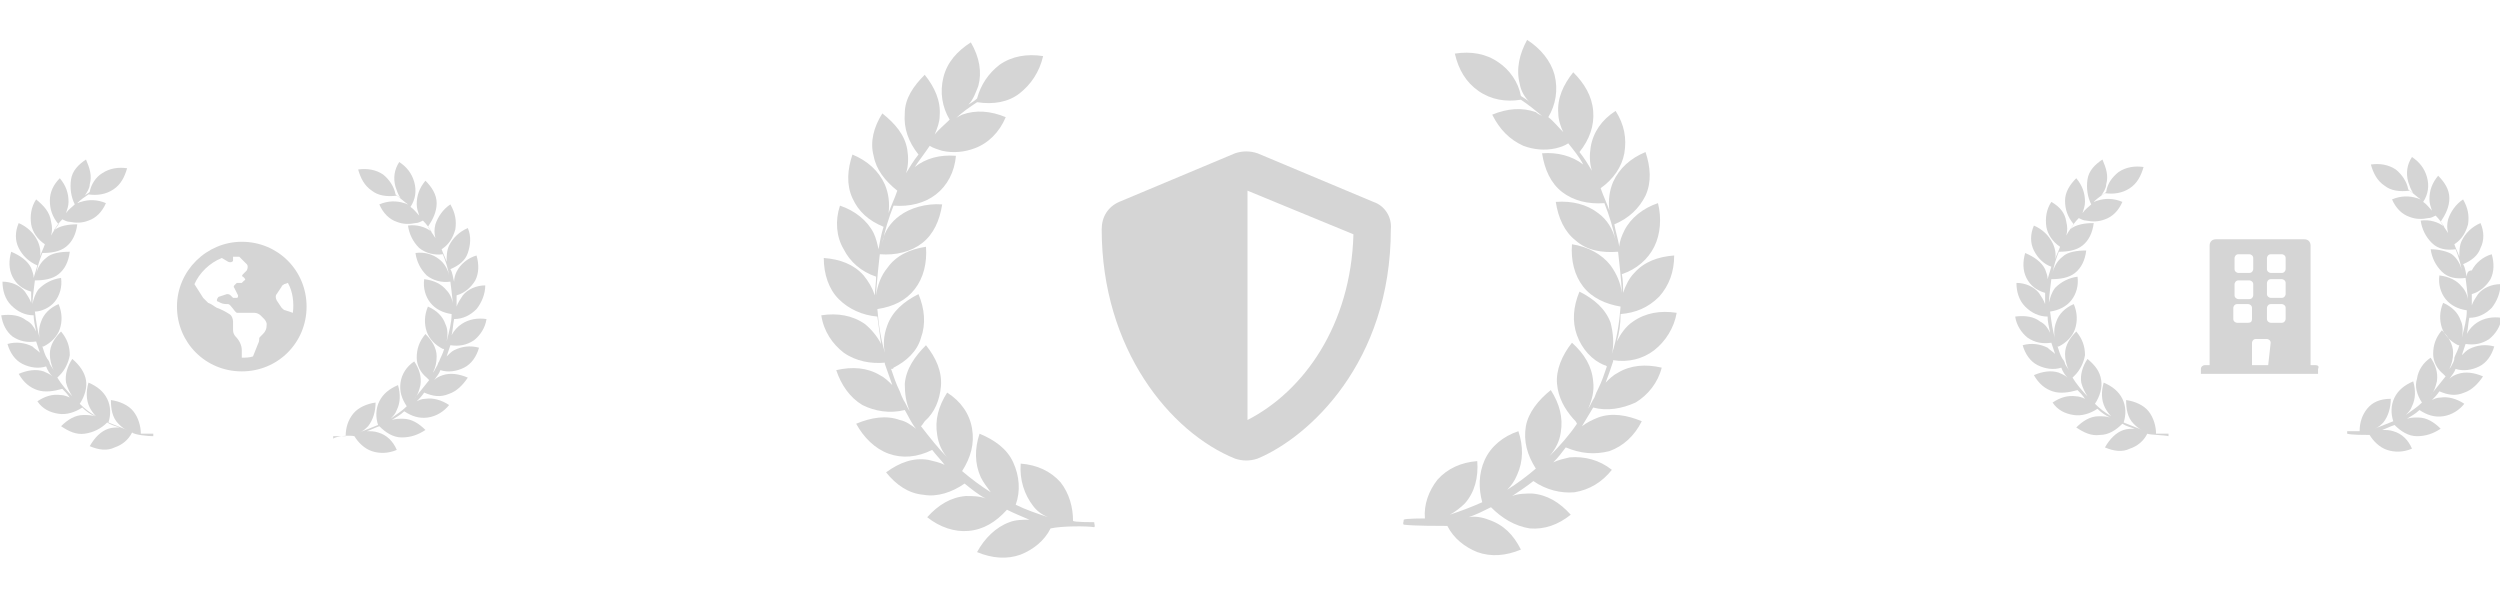 <?xml version="1.0" encoding="UTF-8"?> <!-- Generator: Adobe Illustrator 25.0.1, SVG Export Plug-In . SVG Version: 6.00 Build 0) --> <svg xmlns="http://www.w3.org/2000/svg" xmlns:xlink="http://www.w3.org/1999/xlink" version="1.1" id="Vrstva_1" x="0px" y="0px" viewBox="0 0 200.6 48" style="enable-background:new 0 0 200.6 48;" xml:space="preserve"> <style type="text/css"> .st0{fill:#D5D5D5;} .st1{fill-rule:evenodd;clip-rule:evenodd;fill:#D5D5D5;} </style> <g> <path id="Icon_awesome-building" class="st0" d="M185.8,29.3h-0.4v-9.6c0-0.3-0.2-0.5-0.5-0.5h-7.1c-0.3,0-0.5,0.2-0.5,0.5l0,0v9.6 h-0.4c-0.1,0-0.3,0.1-0.3,0.3V30h9.4v-0.4C186.1,29.4,186,29.3,185.8,29.3z M179.3,20.7c0-0.1,0.1-0.3,0.3-0.3h0.9 c0.1,0,0.3,0.1,0.3,0.3v0.9c0,0.1-0.1,0.3-0.3,0.3h-0.9c-0.1,0-0.3-0.1-0.3-0.3V20.7z M179.3,22.8c0-0.1,0.1-0.3,0.3-0.3h0.9 c0.1,0,0.3,0.1,0.3,0.3v0.9c0,0.1-0.1,0.3-0.3,0.3h-0.9c-0.1,0-0.3-0.1-0.3-0.3V22.8z M180.4,25.9h-0.9c-0.1,0-0.3-0.1-0.3-0.3 v-0.9c0-0.1,0.1-0.3,0.3-0.3h0.9c0.1,0,0.3,0.1,0.3,0.3v0.9C180.7,25.8,180.6,25.9,180.4,25.9L180.4,25.9z M182,29.3h-1.3v-1.8 c0-0.1,0.1-0.3,0.3-0.3h0.9c0.1,0,0.3,0.1,0.3,0.3L182,29.3z M183.4,25.6c0,0.1-0.1,0.3-0.3,0.3h-0.9c-0.1,0-0.3-0.1-0.3-0.3v-0.9 c0-0.1,0.1-0.3,0.3-0.3h0.9c0.1,0,0.3,0.1,0.3,0.3V25.6z M183.4,23.6c0,0.1-0.1,0.3-0.3,0.3h-0.9c-0.1,0-0.3-0.1-0.3-0.3v-0.9 c0-0.1,0.1-0.3,0.3-0.3h0.9c0.1,0,0.3,0.1,0.3,0.3V23.6z M183.4,21.6c0,0.1-0.1,0.3-0.3,0.3h-0.9c-0.1,0-0.3-0.1-0.3-0.3v-0.9 c0-0.1,0.1-0.3,0.3-0.3h0.9c0.1,0,0.3,0.1,0.3,0.3V21.6z"></path> <g id="Group_65-3_2_"> <g id="Group_63-3_2_"> <path id="Path_86-3_2_" class="st1" d="M174,35c0,0,0-0.1,0-0.2c-0.1,0-0.9,0-1,0c0-0.6-0.2-1.3-0.6-1.8 c-0.4-0.5-1.1-0.8-1.8-0.9c0,0.7,0.1,1.4,0.6,1.9c0.2,0.2,0.4,0.4,0.7,0.5c-0.5-0.2-1-0.4-1.5-0.6c0.2-0.6,0.2-1.3-0.1-1.9 c-0.3-0.6-0.8-1-1.5-1.3c-0.2,0.7-0.2,1.4,0.1,2c0.1,0.2,0.3,0.5,0.5,0.7c-0.5-0.3-0.9-0.6-1.3-1c0.4-0.6,0.6-1.3,0.5-1.9 c-0.1-0.7-0.5-1.2-1.1-1.7c-0.4,0.6-0.6,1.3-0.5,1.9c0.1,0.4,0.3,0.8,0.5,1.1c-0.4-0.4-0.9-1-1.2-1.5c0.1-0.1,0.1-0.1,0.2-0.2 c0.4-0.4,0.7-1,0.8-1.6c0-0.7-0.2-1.3-0.7-1.9c-0.5,0.5-0.9,1.1-0.9,1.8c0,0.4,0.1,0.9,0.3,1.3c-0.1-0.2-0.2-0.3-0.3-0.5 c0-0.1-0.1-0.3-0.2-0.4c-0.2-0.3-0.3-0.7-0.4-1c0,0,0.1,0,0.1,0c0.6-0.3,1.1-0.8,1.3-1.4c0.2-0.6,0.2-1.3-0.1-2 c-0.7,0.3-1.2,0.8-1.4,1.4c-0.2,0.5-0.2,1-0.1,1.4c-0.2-0.7-0.3-1.4-0.4-2.2c0.7-0.1,1.3-0.4,1.7-0.9c0.4-0.5,0.6-1.2,0.5-1.9 c-0.7,0.1-1.3,0.4-1.8,0.9c-0.3,0.4-0.4,0.8-0.5,1.2c0-0.4,0.2-1.9,0.2-1.9c0.7,0,1.4-0.1,1.9-0.5c0.5-0.4,0.8-1,0.9-1.8 c-0.7,0-1.5,0.1-1.9,0.5c-0.4,0.3-0.7,0.8-0.8,1.3c0.1-0.6,0.3-1.2,0.5-1.7c0.7,0,1.4-0.1,1.9-0.5s0.8-1,0.9-1.8 c-0.7,0-1.4,0.1-1.9,0.5c0.2-0.3,0.4-0.6,0.7-0.9c0.2,0.1,0.4,0.2,0.6,0.2c0.5,0.1,1,0.1,1.5-0.1c0.6-0.2,1.1-0.7,1.4-1.4 c-0.7-0.3-1.4-0.3-2-0.1c-0.1,0-0.2,0.1-0.3,0.1c0.3-0.3,0.6-0.5,0.9-0.7c0.7,0.1,1.4,0,2-0.4s0.9-1,1.1-1.7 c-0.7-0.1-1.4,0-2,0.4c-0.5,0.4-0.9,0.9-1,1.6c-0.1,0.1-0.3,0.2-0.4,0.3c0.2-0.3,0.4-0.6,0.4-0.9c0.2-0.7,0-1.3-0.3-2 c-0.6,0.4-1.1,0.9-1.2,1.6c-0.1,0.7,0,1.4,0.3,2c-0.2,0.2-0.5,0.4-0.7,0.7c0.1-0.3,0.2-0.6,0.2-0.9c0-0.7-0.2-1.3-0.7-1.9 c-0.5,0.5-0.9,1.1-0.9,1.8c0,0.7,0.2,1.3,0.7,1.9c-0.2,0.3-0.4,0.5-0.6,0.9c0.1-0.4,0.1-0.7,0-1.1c-0.1-0.7-0.5-1.2-1.2-1.6 c-0.4,0.6-0.5,1.3-0.4,2c0.1,0.6,0.5,1.2,1.1,1.6c-0.1,0.3-0.3,0.7-0.4,1c0.1-0.4,0-0.9-0.2-1.3c-0.3-0.6-0.8-1.1-1.5-1.4 c-0.3,0.7-0.3,1.4,0,2c0.3,0.6,0.8,1.1,1.4,1.3c-0.1,0.3-0.2,0.7-0.3,1c0-0.3-0.1-0.5-0.2-0.8c-0.3-0.6-0.9-1-1.6-1.3 c-0.2,0.7-0.2,1.4,0.1,2c0.3,0.6,0.8,1,1.5,1.2c0,0.3,0,0.6,0,0.9c-0.1-0.3-0.3-0.6-0.5-0.9c-0.4-0.5-1.1-0.8-1.8-0.8 c0,0.7,0.2,1.4,0.7,1.9c0.5,0.5,1.1,0.8,1.8,0.8c0,0.4,0.1,0.8,0.2,1.3c-0.2-0.4-0.4-0.7-0.8-0.9c-0.5-0.4-1.2-0.5-2-0.4 c0.1,0.7,0.5,1.3,1,1.7c0.6,0.4,1.2,0.5,1.9,0.4c0,0,0,0,0,0c0.1,0.3,0.2,0.6,0.3,0.9c-0.2-0.2-0.4-0.3-0.6-0.5 c-0.6-0.3-1.3-0.4-2-0.2c0.2,0.7,0.6,1.3,1.2,1.6c0.6,0.3,1.3,0.4,1.9,0.2c0.1,0.3,0.3,0.6,0.5,0.8c-0.2-0.2-0.5-0.3-0.7-0.4 c-0.6-0.2-1.3-0.1-2,0.2c0.4,0.7,0.9,1.1,1.5,1.3c0.6,0.2,1.3,0.1,2-0.1c0.2,0.2,0.4,0.4,0.6,0.7c-0.2-0.1-0.5-0.2-0.7-0.2 c-0.7-0.1-1.3,0.1-1.9,0.5c0.4,0.6,1,0.9,1.7,1c0.6,0.1,1.3-0.1,1.9-0.5c0.3,0.3,0.6,0.5,1,0.7c-0.3-0.1-0.6-0.1-0.9-0.1 c-0.7,0-1.3,0.4-1.8,0.9c0.6,0.4,1.2,0.7,1.9,0.6c0.7,0,1.3-0.4,1.8-0.9c0.3,0.2,0.7,0.3,1,0.4c-0.3,0-0.6,0-0.9,0.1 c-0.6,0.2-1.1,0.7-1.5,1.4c0.7,0.3,1.4,0.4,2,0.1c0.6-0.2,1.1-0.6,1.4-1.2C172.5,34.9,173.6,34.9,174,35z"></path> </g> <g id="Group_64-3_2_" transform="translate(196.937)"> <path id="Path_87-3_2_" class="st1" d="M-6.8,34.9c0.3,0.5,0.8,1,1.4,1.2c0.6,0.2,1.3,0.2,2-0.1c-0.3-0.7-0.8-1.2-1.5-1.4 c-0.3-0.1-0.6-0.1-0.9-0.1c0.3-0.1,0.7-0.3,1-0.4c0.5,0.5,1.1,0.9,1.8,0.9c0.7,0,1.3-0.2,1.9-0.6c-0.5-0.5-1.1-0.9-1.8-0.9 c-0.3,0-0.6,0-0.9,0.1c0.3-0.2,0.7-0.4,1-0.7c0.6,0.4,1.2,0.6,1.9,0.5c0.7-0.1,1.3-0.5,1.7-1c-0.6-0.4-1.3-0.6-1.9-0.5 c-0.3,0-0.5,0.1-0.7,0.2c0.2-0.2,0.4-0.4,0.6-0.7c0.7,0.3,1.3,0.4,2,0.1c0.6-0.2,1.1-0.7,1.5-1.3c-0.7-0.3-1.4-0.4-2-0.2 c-0.3,0.1-0.5,0.2-0.7,0.4c0.2-0.3,0.4-0.5,0.5-0.8c0.6,0.2,1.3,0.1,1.9-0.2s1-0.9,1.2-1.6c-0.7-0.2-1.4-0.1-2,0.2 c-0.2,0.1-0.4,0.3-0.6,0.5c0.1-0.3,0.2-0.6,0.3-0.9c0,0,0,0,0,0c0.7,0.1,1.3,0,1.9-0.4c0.5-0.4,0.9-1,1-1.7c-0.7-0.1-1.4,0-2,0.4 c-0.3,0.2-0.6,0.5-0.8,0.9c0.1-0.4,0.1-0.8,0.2-1.3c0.7,0,1.3-0.3,1.8-0.8c0.4-0.5,0.7-1.2,0.7-1.9c-0.7,0-1.4,0.3-1.8,0.8 c-0.2,0.3-0.4,0.6-0.5,0.9c0-0.3,0-0.6,0-0.9c0.7-0.2,1.2-0.7,1.5-1.2c0.3-0.6,0.3-1.3,0.1-2c-0.7,0.2-1.3,0.7-1.6,1.3 C1.1,21.7,1,21.9,1,22.2c-0.1-0.3-0.1-0.7-0.3-1c0.7-0.3,1.2-0.7,1.4-1.3c0.3-0.6,0.3-1.3,0-2c-0.7,0.3-1.2,0.8-1.5,1.4 c-0.2,0.4-0.2,0.9-0.2,1.3c-0.1-0.3-0.3-0.7-0.4-1c0.6-0.4,0.9-0.9,1.1-1.6c0.1-0.7,0-1.3-0.4-2c-0.6,0.4-1,1-1.2,1.6 c-0.1,0.4-0.1,0.7,0,1.1c-0.2-0.3-0.4-0.6-0.6-0.9c0.4-0.6,0.7-1.2,0.7-1.9c0-0.7-0.4-1.3-0.9-1.8c-0.5,0.6-0.7,1.2-0.7,1.9 c0,0.3,0.1,0.6,0.2,0.9c-0.2-0.2-0.4-0.5-0.7-0.7c0.4-0.6,0.5-1.3,0.3-2c-0.2-0.7-0.6-1.2-1.2-1.6c-0.4,0.6-0.5,1.3-0.3,2 c0.1,0.3,0.2,0.6,0.4,0.9c-0.1-0.1-0.3-0.2-0.4-0.3c-0.1-0.6-0.5-1.2-1-1.6c-0.6-0.4-1.3-0.5-2-0.4c0.2,0.7,0.5,1.3,1.1,1.7 c0.5,0.4,1.2,0.5,2,0.4c0.3,0.2,0.6,0.5,0.9,0.7c-0.1,0-0.2-0.1-0.3-0.1c-0.6-0.2-1.3-0.2-2,0.1c0.3,0.7,0.8,1.2,1.4,1.4 c0.5,0.2,1,0.2,1.5,0.1c0.2,0,0.4-0.1,0.6-0.2c0.3,0.3,0.5,0.6,0.7,0.9c-0.5-0.4-1.2-0.6-1.9-0.5c0.1,0.7,0.4,1.3,0.9,1.8 s1.2,0.6,1.9,0.5c0.2,0.5,0.4,1.1,0.5,1.7c-0.1-0.5-0.4-1-0.8-1.3C-0.5,20.2-1.2,20-1.9,20c0.1,0.7,0.4,1.3,0.9,1.8 s1.2,0.6,1.9,0.5c0,0,0.2,1.5,0.2,1.9c0-0.4-0.2-0.9-0.5-1.2c-0.4-0.5-1-0.8-1.8-0.9c-0.1,0.7,0.1,1.4,0.5,1.9 c0.4,0.5,1,0.8,1.7,0.9c0,0.7-0.2,1.4-0.4,2.2c0.1-0.5,0.1-1-0.1-1.4c-0.2-0.6-0.7-1.1-1.4-1.4c-0.3,0.7-0.3,1.4-0.1,2 c0.2,0.6,0.7,1.1,1.3,1.4c0,0,0.1,0,0.1,0c-0.1,0.4-0.3,0.7-0.4,1C0,28.8,0,28.9-0.1,29.1c-0.1,0.2-0.2,0.4-0.3,0.5 c0.2-0.4,0.3-0.8,0.3-1.3c0-0.7-0.4-1.3-0.9-1.8c-0.5,0.6-0.7,1.2-0.7,1.9c0,0.6,0.3,1.2,0.8,1.6c0.1,0.1,0.1,0.1,0.2,0.2 c-0.4,0.5-0.8,1-1.2,1.5c0.3-0.3,0.4-0.7,0.5-1.1c0.1-0.7-0.1-1.3-0.5-1.9c-0.6,0.4-1,1-1.1,1.7C-3.2,31-3,31.7-2.6,32.3 c-0.4,0.4-0.9,0.7-1.3,1c0.2-0.2,0.4-0.4,0.5-0.7c0.3-0.6,0.3-1.3,0.1-2c-0.7,0.3-1.2,0.7-1.5,1.3c-0.3,0.6-0.3,1.3-0.1,1.9 c-0.5,0.2-1,0.4-1.5,0.6c0.3-0.1,0.5-0.3,0.7-0.5c0.4-0.5,0.6-1.2,0.6-1.9C-6,32-6.6,32.3-7,32.8c-0.4,0.5-0.6,1.1-0.6,1.8 c-0.1,0-0.9,0-1,0c0,0.1,0,0.2,0,0.2C-8.3,34.9-7.2,34.9-6.8,34.9z"></path> </g> </g> </g> <g> <g id="Group_65-3"> <g id="Group_63-3"> <path id="Path_86-3" class="st1" d="M87.8,42.3c0.1-0.1,0-0.2,0-0.4c-0.1,0-1.6,0-1.7-0.1c0-1.1-0.3-2.2-1-3.1 c-0.8-0.9-1.9-1.4-3.2-1.5c-0.1,1.3,0.3,2.5,1,3.4c0.3,0.4,0.7,0.7,1.2,0.9c-0.9-0.3-1.8-0.6-2.6-1c0.4-1.1,0.3-2.3-0.2-3.4 c-0.5-1.1-1.5-1.8-2.7-2.3c-0.4,1.2-0.4,2.4,0.1,3.5c0.2,0.4,0.5,0.8,0.8,1.2c-0.8-0.5-1.6-1.1-2.3-1.7c0.7-1.1,1-2.2,0.8-3.4 s-0.9-2.2-2-2.9c-0.7,1.1-1,2.2-0.8,3.4c0.1,0.7,0.4,1.4,0.9,1.9c-0.8-0.8-1.5-1.7-2.2-2.6c0.1-0.1,0.1-0.1,0.3-0.4 c0.8-0.7,1.2-1.7,1.3-2.8c0.1-1.2-0.4-2.3-1.2-3.3c-0.9,0.9-1.6,1.9-1.7,3.1c0,0.8,0.1,1.5,0.4,2.2c-0.2-0.3-0.3-0.6-0.5-0.9 c-0.1-0.2-0.2-0.4-0.3-0.7c-0.3-0.6-0.5-1.2-0.7-1.8c0.1,0,0.2,0,0.2-0.1c1-0.5,1.9-1.3,2.2-2.4c0.4-1.1,0.3-2.3-0.2-3.5 c-1.2,0.6-2.1,1.4-2.5,2.5c-0.3,0.8-0.4,1.7-0.1,2.5c-0.4-1.2-0.6-2.5-0.7-3.8c1.3-0.2,2.3-0.7,3-1.6c0.7-0.9,1-2.1,0.9-3.4 c-1.3,0.2-2.4,0.7-3.1,1.7c-0.5,0.6-0.8,1.4-0.9,2.2c0-0.7,0.3-3.4,0.3-3.3c1.3,0.1,2.5-0.2,3.4-0.9c0.9-0.7,1.4-1.8,1.6-3.1 c-1.3-0.1-2.6,0.3-3.4,0.9c-0.7,0.5-1.3,1.3-1.4,2.2c0.2-1,0.5-2,0.9-3c1.3,0.1,2.5-0.2,3.4-0.9c0.9-0.7,1.5-1.8,1.6-3.1 c-1.3-0.1-2.4,0.2-3.3,0.9c0.4-0.6,0.8-1.1,1.2-1.7c0.3,0.2,0.7,0.3,1,0.4c0.9,0.2,1.8,0.1,2.6-0.2c1.1-0.4,2-1.3,2.5-2.5 c-1.2-0.5-2.4-0.6-3.5-0.2c-0.2,0.1-0.4,0.2-0.5,0.3c0.5-0.5,1.1-0.9,1.7-1.3c1.3,0.2,2.5,0,3.4-0.7s1.6-1.7,1.9-3 c-1.3-0.2-2.5,0-3.5,0.7c-0.9,0.7-1.5,1.6-1.8,2.7c-0.2,0.2-0.4,0.3-0.7,0.5c0.4-0.4,0.6-1,0.8-1.5c0.3-1.1,0.1-2.3-0.6-3.5 c-1.1,0.7-1.9,1.6-2.2,2.8c-0.3,1.2-0.1,2.4,0.5,3.4c-0.4,0.4-0.9,0.8-1.2,1.2c0.2-0.5,0.4-1,0.4-1.5c0.1-1.2-0.4-2.3-1.2-3.3 c-0.9,0.9-1.6,1.9-1.6,3.1c-0.1,1.2,0.3,2.3,1.1,3.3c-0.4,0.5-0.7,1-1,1.5c0.2-0.6,0.2-1.3,0.1-1.9c-0.2-1.2-1-2.1-2-2.9 c-0.7,1.1-1,2.3-0.7,3.4c0.2,1.1,0.9,2,1.9,2.8c-0.2,0.6-0.5,1.2-0.7,1.8c0.1-0.8,0-1.6-0.3-2.3c-0.5-1.1-1.4-1.9-2.6-2.4 c-0.4,1.2-0.5,2.4,0,3.5c0.5,1.1,1.3,1.8,2.5,2.3c-0.2,0.6-0.3,1.2-0.4,1.8c-0.1-0.4-0.2-0.9-0.4-1.3c-0.5-1-1.5-1.8-2.7-2.2 c-0.4,1.2-0.3,2.5,0.3,3.5c0.5,1,1.4,1.8,2.6,2.2c0,0.5-0.1,1-0.1,1.5c-0.2-0.6-0.5-1.1-0.9-1.6c-0.8-0.9-1.9-1.3-3.2-1.4 c0,1.3,0.4,2.5,1.2,3.3c0.8,0.8,1.9,1.3,3.1,1.4c0.1,0.7,0.2,1.5,0.3,2.2c-0.3-0.6-0.8-1.2-1.3-1.6c-1-0.7-2.2-0.9-3.5-0.7 c0.2,1.3,0.9,2.3,1.8,3c1,0.7,2.2,0.9,3.3,0.8c0,0,0,0,0,0.1c0.2,0.6,0.4,1.1,0.6,1.7c-0.3-0.3-0.6-0.6-1-0.8 c-1-0.6-2.2-0.7-3.5-0.4c0.4,1.2,1.1,2.2,2.1,2.8c1,0.5,2.2,0.7,3.4,0.4c0.3,0.5,0.5,1,0.9,1.5c-0.4-0.3-0.8-0.6-1.3-0.7 c-1.1-0.4-2.3-0.2-3.5,0.3c0.6,1.1,1.5,2,2.6,2.4s2.3,0.3,3.5-0.3c0.3,0.4,0.7,0.8,1,1.2c-0.4-0.2-0.9-0.3-1.3-0.4 c-1.2-0.2-2.3,0.2-3.4,1c0.8,1,1.8,1.7,3,1.8c1.1,0.2,2.3-0.2,3.3-0.9c0.5,0.4,1.1,0.9,1.7,1.2c-0.5-0.2-1.1-0.2-1.6-0.2 c-1.2,0.1-2.2,0.7-3.1,1.7c1,0.8,2.2,1.2,3.3,1.1c1.2-0.1,2.2-0.7,3.1-1.7c0.6,0.3,1.1,0.5,1.8,0.8c-0.5,0-1.1,0-1.6,0.2 c-1.1,0.4-2,1.3-2.6,2.4c1.2,0.5,2.4,0.6,3.5,0.2c1-0.4,1.9-1.1,2.4-2.1C85.2,42.2,87.2,42.2,87.8,42.3z"></path> </g> <g id="Group_64-3" transform="translate(196.937)"> <path id="Path_87-3" class="st1" d="M-80.8,42.2c0.5,1,1.4,1.7,2.4,2.1c1.1,0.4,2.3,0.3,3.5-0.2c-0.6-1.2-1.4-2-2.6-2.4 c-0.5-0.2-1.1-0.3-1.6-0.2c0.6-0.2,1.2-0.5,1.8-0.8c0.9,0.9,1.9,1.5,3.1,1.7c1.2,0.1,2.3-0.3,3.3-1.1c-0.9-1-1.9-1.6-3.1-1.7 c-0.5,0-1.1,0-1.6,0.2c0.6-0.4,1.2-0.8,1.7-1.2c1,0.7,2.2,1,3.3,0.9c1.2-0.2,2.2-0.8,3-1.8c-1-0.8-2.2-1.1-3.4-1 c-0.4,0.1-0.9,0.2-1.3,0.4c0.4-0.4,0.7-0.8,1-1.2c1.2,0.5,2.3,0.6,3.5,0.3c1.1-0.4,2-1.2,2.6-2.4c-1.2-0.5-2.4-0.7-3.5-0.3 c-0.5,0.2-0.9,0.4-1.3,0.7c0.3-0.5,0.6-1,0.9-1.5c1.1,0.3,2.3,0.1,3.4-0.4c1-0.6,1.8-1.6,2.1-2.8c-1.3-0.3-2.5-0.2-3.5,0.4 c-0.4,0.2-0.7,0.5-1,0.8c0.2-0.5,0.4-1.1,0.6-1.7c0,0,0,0,0-0.1c1.2,0.2,2.4-0.1,3.3-0.8c0.9-0.7,1.6-1.8,1.8-3 c-1.3-0.2-2.5,0-3.5,0.7c-0.6,0.4-1,1-1.3,1.6c0.2-0.7,0.3-1.4,0.3-2.2c1.2-0.1,2.2-0.5,3.1-1.4c0.8-0.9,1.2-2,1.2-3.3 c-1.3,0.1-2.4,0.5-3.2,1.4c-0.4,0.4-0.7,1-0.9,1.6c0-0.5,0-1-0.1-1.5c1.2-0.4,2.1-1.2,2.6-2.2c0.5-1,0.6-2.3,0.3-3.5 c-1.2,0.4-2.2,1.2-2.7,2.2c-0.2,0.4-0.4,0.9-0.4,1.3c-0.1-0.6-0.3-1.2-0.4-1.8c1.2-0.5,2-1.3,2.5-2.3c0.5-1.1,0.4-2.3,0-3.5 c-1.2,0.5-2.1,1.3-2.6,2.4c-0.3,0.7-0.4,1.5-0.3,2.3c-0.2-0.6-0.5-1.2-0.7-1.8c1-0.7,1.7-1.7,1.9-2.8c0.2-1.2,0-2.3-0.7-3.4 c-1.1,0.7-1.8,1.7-2,2.9c-0.1,0.6-0.1,1.3,0.1,1.9c-0.3-0.5-0.6-1-1-1.5c0.8-1,1.2-2.1,1.1-3.3c-0.1-1.2-0.7-2.2-1.6-3.1 c-0.8,1-1.3,2.1-1.2,3.3c0,0.5,0.2,1.1,0.4,1.5c-0.4-0.4-0.8-0.9-1.2-1.2c0.6-1,0.8-2.2,0.5-3.4c-0.3-1.1-1.1-2.1-2.2-2.8 c-0.6,1.1-0.9,2.3-0.6,3.5c0.1,0.6,0.4,1.1,0.8,1.5c-0.2-0.2-0.4-0.3-0.7-0.5c-0.2-1.1-0.9-2.1-1.8-2.7c-1-0.7-2.2-0.9-3.5-0.7 c0.3,1.3,0.9,2.3,1.9,3c1,0.7,2.2,0.9,3.4,0.7c0.6,0.4,1.1,0.8,1.7,1.3c-0.2-0.1-0.4-0.2-0.5-0.3c-1.1-0.4-2.3-0.3-3.5,0.2 c0.6,1.2,1.4,2,2.5,2.5c0.8,0.3,1.7,0.4,2.6,0.2c0.4-0.1,0.7-0.2,1-0.4c0.4,0.5,0.9,1.1,1.2,1.7c-0.9-0.7-2.1-1-3.3-0.9 c0.2,1.3,0.7,2.4,1.6,3.1s2.1,1,3.4,0.9c0.4,1,0.7,2,0.9,3c-0.2-0.9-0.7-1.7-1.4-2.2c-0.9-0.7-2.1-1-3.4-0.9 c0.2,1.3,0.7,2.4,1.6,3.1c0.9,0.8,2.1,1,3.4,0.9c0,0,0.3,2.6,0.3,3.3c-0.1-0.8-0.4-1.5-0.9-2.2c-0.7-0.9-1.8-1.5-3.1-1.7 c-0.1,1.3,0.2,2.5,0.9,3.4c0.7,0.9,1.8,1.4,3,1.6c-0.1,1.3-0.3,2.6-0.7,3.8c0.2-0.8,0.1-1.7-0.1-2.5c-0.4-1.1-1.3-1.9-2.5-2.5 c-0.5,1.2-0.6,2.4-0.2,3.5c0.4,1.1,1.2,2,2.2,2.4c0.1,0,0.2,0.1,0.2,0.1c-0.2,0.6-0.4,1.2-0.7,1.8c-0.1,0.2-0.2,0.4-0.3,0.7 c-0.2,0.3-0.3,0.6-0.5,0.9c0.3-0.7,0.5-1.4,0.4-2.2c-0.1-1.2-0.7-2.2-1.7-3.1c-0.8,1-1.3,2.2-1.2,3.3c0.1,1.1,0.6,2,1.3,2.8 c0.2,0.2,0.2,0.2,0.3,0.4c-0.6,0.9-1.4,1.8-2.2,2.6c0.5-0.6,0.8-1.2,0.9-1.9c0.2-1.2-0.1-2.3-0.8-3.4c-1,0.8-1.8,1.8-2,2.9 c-0.2,1.2,0.1,2.3,0.8,3.4c-0.7,0.6-1.5,1.2-2.3,1.7c0.3-0.3,0.6-0.7,0.8-1.2c0.5-1.1,0.5-2.3,0.1-3.5c-1.2,0.4-2.2,1.2-2.7,2.3 c-0.5,1.1-0.5,2.3-0.2,3.4c-0.9,0.4-1.7,0.7-2.6,1c0.4-0.2,0.9-0.6,1.2-0.9c0.8-0.9,1.1-2.1,1-3.4c-1.3,0.1-2.4,0.6-3.2,1.5 c-0.7,0.9-1.1,2-1,3.1c-0.1,0-1.6,0-1.7,0.1c0,0.2-0.1,0.3,0,0.4C-83.5,42.2-81.5,42.2-80.8,42.2z"></path> </g> </g> <path id="Icon_awesome-shield-alt" class="st0" d="M110.2,16.2l-9.3-3.9c-0.6-0.2-1.2-0.2-1.8,0l-9.3,3.9c-0.9,0.4-1.4,1.2-1.4,2.2 c0,9.6,5.5,16.3,10.7,18.4c0.6,0.2,1.2,0.2,1.8,0c4.1-1.7,10.7-7.7,10.7-18.4C111.7,17.4,111.1,16.5,110.2,16.2z M100.1,33.7V15.3 l8.5,3.5C108.4,26.1,104.6,31.4,100.1,33.7L100.1,33.7z"></path> </g> <g> <path id="Icon_awesome-globe-americas" class="st0" d="M19.4,19.4c-2.8,0-5.2,2.3-5.2,5.2s2.3,5.2,5.2,5.2s5.2-2.3,5.2-5.2l0,0 C24.6,21.7,22.3,19.4,19.4,19.4L19.4,19.4z M21.1,26.8c-0.1,0.1-0.2,0.2-0.2,0.2c-0.1,0.1-0.1,0.1-0.1,0.2c0,0.1,0,0.2-0.1,0.4 l-0.4,1c-0.3,0.1-0.6,0.1-0.9,0.1v-0.6c0-0.4-0.2-0.8-0.5-1.1c-0.1-0.1-0.2-0.3-0.2-0.5v-0.7c0-0.2-0.1-0.5-0.3-0.6 c-0.3-0.2-0.7-0.4-1-0.5c-0.2-0.1-0.4-0.3-0.7-0.4l0,0c-0.1-0.1-0.3-0.3-0.4-0.4c-0.2-0.3-0.5-0.8-0.7-1.1c0.4-0.9,1.2-1.7,2.2-2.1 l0.5,0.3c0.2,0.1,0.4,0,0.4-0.1c0,0,0-0.1,0-0.1v-0.2c0.2,0,0.3,0,0.5,0l0.6,0.6c0.1,0.1,0.1,0.3,0,0.5l0,0l-0.1,0.1l-0.2,0.2 c-0.1,0.1-0.1,0.2,0,0.2l0,0l0.1,0.1c0.1,0.1,0.1,0.2,0,0.2l0,0l-0.2,0.2c0,0-0.1,0-0.1,0h-0.2c0,0-0.1,0-0.1,0l-0.2,0.2 c0,0-0.1,0.1,0,0.2l0.3,0.6c0,0.1,0,0.2-0.1,0.2c0,0,0,0-0.1,0h-0.1c0,0-0.1,0-0.1,0l-0.2-0.2c-0.1-0.1-0.2-0.1-0.3-0.1l-0.6,0.2 c-0.1,0-0.2,0.2-0.2,0.3c0,0.1,0.1,0.1,0.1,0.1l0.2,0.1c0.2,0.1,0.4,0.1,0.6,0.1c0.2,0,0.5,0.6,0.7,0.7h1.4c0.2,0,0.4,0.1,0.5,0.2 l0.3,0.3c0.1,0.1,0.2,0.3,0.2,0.4C21.4,26.4,21.3,26.6,21.1,26.8L21.1,26.8z M22.9,24.9c-0.1,0-0.2-0.1-0.3-0.2l-0.4-0.6 c-0.1-0.2-0.1-0.4,0-0.5l0.4-0.6c0-0.1,0.1-0.1,0.2-0.2l0.3-0.1c0.4,0.7,0.5,1.6,0.4,2.4L22.9,24.9z"></path> <g id="Group_65-3_1_"> <g id="Group_63-3_1_"> <path id="Path_86-3_1_" class="st1" d="M12.3,35c0,0,0-0.1,0-0.2c-0.1,0-0.9,0-1,0c0-0.6-0.2-1.3-0.6-1.8 c-0.4-0.5-1.1-0.8-1.8-0.9c0,0.7,0.1,1.4,0.6,1.9c0.2,0.2,0.4,0.4,0.7,0.5c-0.5-0.2-1-0.4-1.5-0.6c0.2-0.6,0.2-1.3-0.1-1.9 c-0.3-0.6-0.8-1-1.5-1.3c-0.2,0.7-0.2,1.4,0.1,2c0.1,0.2,0.3,0.5,0.5,0.7c-0.5-0.3-0.9-0.6-1.3-1c0.4-0.6,0.6-1.3,0.5-1.9 s-0.5-1.2-1.1-1.7c-0.4,0.6-0.6,1.3-0.5,1.9c0.1,0.4,0.3,0.8,0.5,1.1c-0.4-0.4-0.9-1-1.2-1.5c0.1-0.1,0.1-0.1,0.2-0.2 c0.4-0.4,0.7-1,0.8-1.6c0-0.7-0.2-1.3-0.7-1.9c-0.5,0.5-0.9,1.1-0.9,1.8c0,0.4,0.1,0.9,0.3,1.3c-0.1-0.2-0.2-0.3-0.3-0.5 c0-0.1-0.1-0.3-0.2-0.4c-0.2-0.3-0.3-0.7-0.4-1c0,0,0.1,0,0.1,0c0.6-0.3,1.1-0.8,1.3-1.4c0.2-0.6,0.2-1.3-0.1-2 c-0.7,0.3-1.2,0.8-1.4,1.4c-0.2,0.5-0.2,1-0.1,1.4c-0.2-0.7-0.3-1.4-0.4-2.2C3.3,25,4,24.7,4.4,24.2c0.4-0.5,0.6-1.2,0.5-1.9 c-0.7,0.1-1.3,0.4-1.8,0.9c-0.3,0.4-0.4,0.8-0.5,1.2c0-0.4,0.2-1.9,0.2-1.9c0.7,0,1.4-0.1,1.9-0.5c0.5-0.4,0.8-1,0.9-1.8 c-0.7,0-1.5,0.1-1.9,0.5C3.3,21,3,21.5,2.9,22c0.1-0.6,0.3-1.2,0.5-1.7c0.7,0,1.4-0.1,1.9-0.5c0.5-0.4,0.8-1,0.9-1.8 c-0.7,0-1.4,0.1-1.9,0.5c0.2-0.3,0.4-0.6,0.7-0.9c0.2,0.1,0.4,0.2,0.6,0.2c0.5,0.1,1,0.1,1.5-0.1c0.6-0.2,1.1-0.7,1.4-1.4 c-0.7-0.3-1.4-0.3-2-0.1c-0.1,0-0.2,0.1-0.3,0.1c0.3-0.3,0.6-0.5,0.9-0.7c0.7,0.1,1.4,0,2-0.4c0.6-0.4,0.9-1,1.1-1.7 c-0.7-0.1-1.4,0-2,0.4c-0.5,0.3-0.9,0.9-1,1.5c-0.1,0.1-0.3,0.2-0.4,0.3c0.2-0.3,0.4-0.6,0.4-0.9c0.2-0.7,0-1.3-0.3-2 c-0.6,0.4-1.1,0.9-1.2,1.6c-0.1,0.7,0,1.4,0.3,2c-0.2,0.2-0.5,0.4-0.7,0.7c0.1-0.3,0.2-0.6,0.2-0.9c0-0.7-0.2-1.3-0.7-1.9 C4.3,14.8,4,15.4,4,16.1c0,0.7,0.2,1.3,0.7,1.9c-0.2,0.3-0.4,0.5-0.6,0.9c0.1-0.4,0.1-0.7,0-1.1C4,17,3.5,16.5,2.9,16 c-0.4,0.6-0.5,1.3-0.4,2c0.1,0.6,0.5,1.2,1.1,1.6c-0.1,0.3-0.3,0.7-0.4,1c0.1-0.4,0-0.9-0.2-1.3c-0.3-0.6-0.8-1.1-1.5-1.4 c-0.3,0.7-0.3,1.4,0,2C1.8,20.5,2.3,21,3,21.3c-0.1,0.3-0.2,0.7-0.3,1c0-0.3-0.1-0.5-0.2-0.8c-0.3-0.6-0.9-1-1.6-1.3 c-0.2,0.7-0.2,1.4,0.1,2c0.3,0.6,0.8,1,1.5,1.2c0,0.3,0,0.6,0,0.9C2.4,24,2.2,23.7,2,23.4c-0.4-0.5-1.1-0.8-1.8-0.8 c0,0.7,0.2,1.4,0.7,1.9c0.5,0.5,1.1,0.8,1.8,0.8c0,0.4,0.1,0.8,0.2,1.3c-0.2-0.4-0.4-0.7-0.8-0.9c-0.5-0.4-1.2-0.5-2-0.4 C0.2,26,0.5,26.6,1,27c0.6,0.4,1.2,0.5,1.9,0.4c0,0,0,0,0,0c0.1,0.3,0.2,0.6,0.3,0.9c-0.2-0.2-0.4-0.3-0.6-0.5 c-0.6-0.3-1.3-0.4-2-0.2c0.2,0.7,0.6,1.3,1.2,1.6c0.6,0.3,1.3,0.4,1.9,0.2c0.1,0.3,0.3,0.6,0.5,0.8c-0.2-0.2-0.5-0.3-0.7-0.4 c-0.6-0.2-1.3-0.1-2,0.2c0.4,0.7,0.9,1.1,1.5,1.3s1.3,0.1,2-0.1c0.2,0.2,0.4,0.4,0.6,0.7c-0.2-0.1-0.5-0.2-0.7-0.2 c-0.7-0.1-1.3,0.1-1.9,0.5c0.4,0.6,1,0.9,1.7,1c0.6,0.1,1.3-0.1,1.9-0.5c0.3,0.3,0.6,0.5,1,0.7c-0.3-0.1-0.6-0.1-0.9-0.1 c-0.7,0-1.3,0.4-1.8,0.9c0.6,0.4,1.2,0.7,1.9,0.6s1.3-0.4,1.8-0.9c0.3,0.2,0.7,0.3,1,0.4c-0.3,0-0.6,0-0.9,0.1 c-0.6,0.2-1.1,0.7-1.5,1.4c0.7,0.3,1.4,0.4,2,0.1c0.6-0.2,1.1-0.6,1.4-1.2C10.8,34.9,11.9,35,12.3,35z"></path> </g> <g id="Group_64-3_1_" transform="translate(196.937)"> <path id="Path_87-3_1_" class="st1" d="M-168.5,35c0.3,0.5,0.8,1,1.4,1.2c0.6,0.2,1.3,0.2,2-0.1c-0.3-0.7-0.8-1.2-1.5-1.4 c-0.3-0.1-0.6-0.1-0.9-0.1c0.3-0.1,0.7-0.3,1-0.4c0.5,0.5,1.1,0.9,1.8,0.9c0.7,0,1.3-0.2,1.9-0.6c-0.5-0.5-1.1-0.9-1.8-0.9 c-0.3,0-0.6,0-0.9,0.1c0.3-0.2,0.7-0.4,1-0.7c0.6,0.4,1.2,0.6,1.9,0.5c0.7-0.1,1.3-0.5,1.7-1c-0.6-0.4-1.3-0.6-1.9-0.5 c-0.3,0-0.5,0.1-0.7,0.2c0.2-0.2,0.4-0.4,0.6-0.7c0.7,0.3,1.3,0.4,2,0.1c0.6-0.2,1.1-0.7,1.5-1.3c-0.7-0.3-1.4-0.4-2-0.2 c-0.3,0.1-0.5,0.2-0.7,0.4c0.2-0.3,0.4-0.5,0.5-0.8c0.6,0.2,1.3,0.1,1.9-0.2c0.6-0.3,1-0.9,1.2-1.6c-0.7-0.2-1.4-0.1-2,0.2 c-0.2,0.1-0.4,0.3-0.6,0.5c0.1-0.3,0.2-0.6,0.3-0.9c0,0,0,0,0,0c0.7,0.1,1.3,0,1.9-0.4c0.5-0.4,0.9-1,1-1.7c-0.7-0.1-1.4,0-2,0.4 c-0.3,0.2-0.6,0.5-0.8,0.9c0.1-0.4,0.1-0.8,0.2-1.3c0.7,0,1.3-0.3,1.8-0.8c0.4-0.5,0.7-1.2,0.7-1.9c-0.7,0-1.4,0.3-1.8,0.8 c-0.2,0.3-0.4,0.6-0.5,0.9c0-0.3,0-0.6,0-0.9c0.7-0.2,1.2-0.7,1.5-1.2c0.3-0.6,0.3-1.3,0.1-2c-0.7,0.2-1.3,0.7-1.6,1.3 c-0.1,0.2-0.2,0.5-0.2,0.8c-0.1-0.3-0.1-0.7-0.3-1c0.7-0.3,1.2-0.7,1.4-1.3s0.3-1.3,0-2c-0.7,0.3-1.2,0.8-1.5,1.4 c-0.2,0.4-0.2,0.9-0.2,1.3c-0.1-0.3-0.3-0.7-0.4-1c0.6-0.4,0.9-0.9,1.1-1.6c0.1-0.7,0-1.3-0.4-2c-0.6,0.4-1,1-1.2,1.6 c-0.1,0.4-0.1,0.7,0,1.1c-0.2-0.3-0.4-0.6-0.6-0.9c0.4-0.6,0.7-1.2,0.7-1.9s-0.4-1.3-0.9-1.8c-0.5,0.6-0.7,1.2-0.7,1.9 c0,0.3,0.1,0.6,0.2,0.9c-0.2-0.2-0.4-0.5-0.7-0.7c0.4-0.6,0.5-1.3,0.3-2c-0.2-0.7-0.6-1.2-1.2-1.6c-0.4,0.6-0.5,1.3-0.3,2 c0.1,0.3,0.2,0.6,0.4,0.9c-0.1-0.1-0.3-0.2-0.4-0.3c-0.1-0.6-0.5-1.2-1-1.6c-0.6-0.4-1.3-0.5-2-0.4c0.2,0.7,0.5,1.3,1.1,1.7 c0.5,0.4,1.2,0.5,2,0.4c0.3,0.2,0.6,0.5,0.9,0.7c-0.1,0-0.2-0.1-0.3-0.1c-0.6-0.2-1.3-0.2-2,0.1c0.3,0.7,0.8,1.2,1.4,1.4 c0.5,0.2,1,0.2,1.5,0.1c0.2,0,0.4-0.1,0.6-0.2c0.3,0.3,0.5,0.6,0.7,0.9c-0.5-0.4-1.2-0.6-1.9-0.5c0.1,0.7,0.4,1.3,0.9,1.8 c0.5,0.4,1.2,0.6,1.9,0.5c0.2,0.5,0.4,1.1,0.5,1.7c-0.1-0.5-0.4-1-0.8-1.3c-0.5-0.4-1.2-0.6-1.9-0.5c0.1,0.7,0.4,1.3,0.9,1.8 c0.5,0.4,1.2,0.6,1.9,0.5c0,0,0.2,1.5,0.2,1.9c0-0.4-0.2-0.9-0.5-1.2c-0.4-0.5-1-0.8-1.8-0.9c-0.1,0.7,0.1,1.4,0.5,1.9 c0.4,0.5,1,0.8,1.7,0.9c0,0.7-0.2,1.4-0.4,2.2c0.1-0.5,0.1-1-0.1-1.4c-0.2-0.6-0.7-1.1-1.4-1.4c-0.3,0.7-0.3,1.4-0.1,2 c0.2,0.6,0.7,1.1,1.3,1.4c0,0,0.1,0,0.1,0c-0.1,0.4-0.3,0.7-0.4,1c-0.1,0.1-0.1,0.3-0.2,0.4c-0.1,0.2-0.2,0.4-0.3,0.5 c0.2-0.4,0.3-0.8,0.3-1.3c0-0.7-0.4-1.3-0.9-1.8c-0.5,0.6-0.7,1.2-0.7,1.9c0,0.6,0.3,1.2,0.8,1.6c0.1,0.1,0.1,0.1,0.2,0.2 c-0.4,0.5-0.8,1-1.2,1.5c0.3-0.3,0.4-0.7,0.5-1.1c0.1-0.7-0.1-1.3-0.5-1.9c-0.6,0.4-1,1-1.1,1.7s0.1,1.3,0.5,1.9 c-0.4,0.4-0.9,0.7-1.3,1c0.2-0.2,0.4-0.4,0.5-0.7c0.3-0.6,0.3-1.3,0.1-2c-0.7,0.3-1.2,0.7-1.5,1.3c-0.3,0.6-0.3,1.3-0.1,1.9 c-0.5,0.2-1,0.4-1.5,0.6c0.3-0.1,0.5-0.3,0.7-0.5c0.4-0.5,0.6-1.2,0.6-1.9c-0.7,0.1-1.4,0.4-1.8,0.9c-0.4,0.5-0.6,1.1-0.6,1.8 c-0.1,0-0.9,0-1,0c0,0.1,0,0.2,0,0.2C-170,35-168.9,34.9-168.5,35z"></path> </g> </g> </g> </svg> 